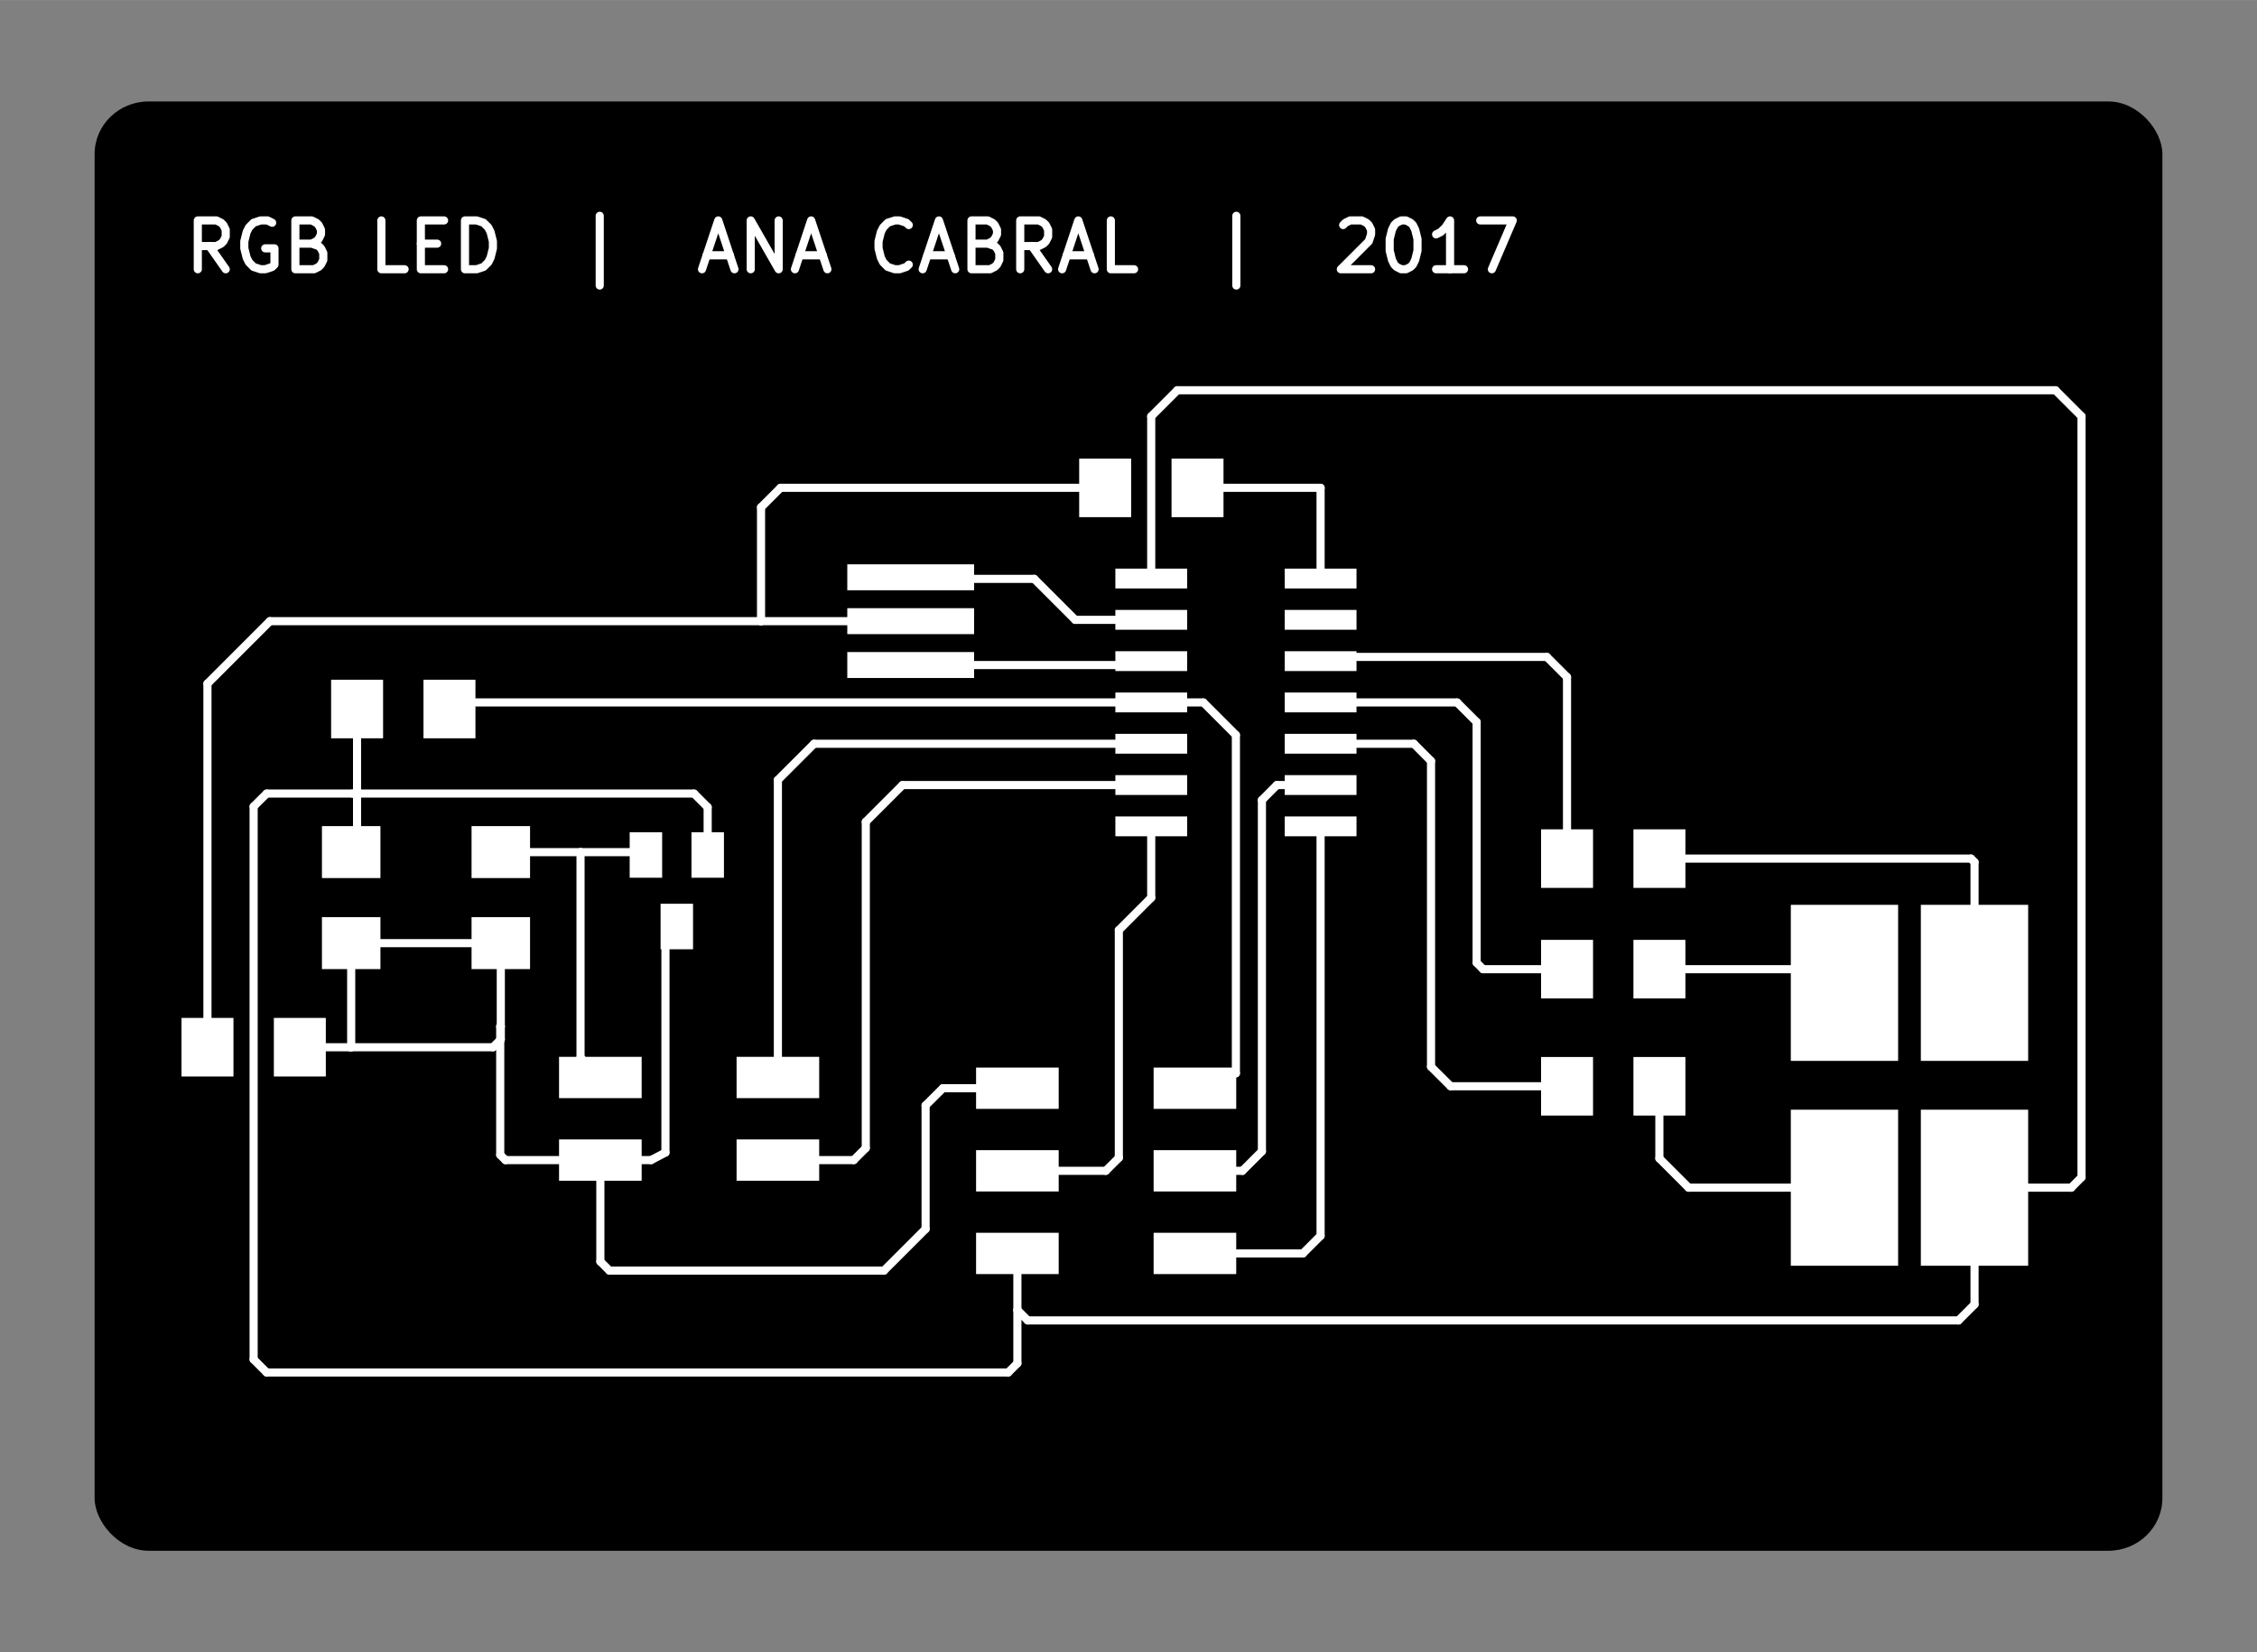 <?xml version="1.0" encoding="UTF-8" standalone="no"?>
<svg
   xmlns:dc="http://purl.org/dc/elements/1.1/"
   xmlns:cc="http://creativecommons.org/ns#"
   xmlns:rdf="http://www.w3.org/1999/02/22-rdf-syntax-ns#"
   xmlns:svg="http://www.w3.org/2000/svg"
   xmlns="http://www.w3.org/2000/svg"
   xmlns:sodipodi="http://sodipodi.sourceforge.net/DTD/sodipodi-0.dtd"
   xmlns:inkscape="http://www.inkscape.org/namespaces/inkscape"
   version="1.1"
   width="6.939cm"
   height="5.08cm"
   viewBox="0 0 27320 20000 "
   id="svg6007"
   inkscape:version="0.91 r13725"
   sodipodi:docname="2_RGB_led-brd.svg"
   inkscape:export-filename="/Users/storskrald/Desktop/STORAGE_FABACADEMY/week 10/20170603_2_RGB_led_outlines.png"
   inkscape:export-xdpi="1500"
   inkscape:export-ydpi="1500">
  <rect x="0" y="0" width="27320" height="20000" fill="#808080" stroke="none"/>
  <defs
     id="defs6481" />
  <sodipodi:namedview
     pagecolor="#ffffff"
     bordercolor="#666666"
     borderopacity="1"
     objecttolerance="10"
     gridtolerance="10"
     guidetolerance="10"
     inkscape:pageopacity="0"
     inkscape:pageshadow="2"
     inkscape:window-width="1280"
     inkscape:window-height="706"
     id="namedview6479"
     showgrid="false"
     inkscape:zoom="2.8055556"
     inkscape:cx="100.40049"
     inkscape:cy="89.999999"
     inkscape:window-x="0"
     inkscape:window-y="1"
     inkscape:window-maximized="1"
     inkscape:current-layer="layer7" />
  <title
     id="title6009">SVG Picture created as RGB_led-brd.svg date 2017/06/03 23:57:24 </title>
  <desc
     id="desc6011">Picture generated by PCBNEW </desc>
  <g
     inkscape:label="background"
     id="g7255"
     inkscape:groupmode="layer"
     style="display:inline">
    <rect
       style="display:inline;opacity:1;fill:#000000;fill-opacity:1;stroke:none;stroke-width:0.62;stroke-miterlimit:4;stroke-dasharray:none;stroke-opacity:1"
       id="rect7261"
       width="25029.701"
       height="17544.555"
       x="1145.149"
       y="1227.723"
       rx="653.831"
       ry="636.789" />
  </g>
  <g
     inkscape:groupmode="layer"
     id="layer8"
     inkscape:label="background_outline"
     style="display:none">
    <rect
       style="opacity:1;fill:#000000;fill-opacity:1;stroke:none;stroke-width:0.62;stroke-miterlimit:4;stroke-dasharray:none;stroke-opacity:1"
       id="rect7253"
       width="27128.711"
       height="19524.754"
       x="95.644"
       y="237.623"
       rx="708.661"
       ry="708.661" />
    <rect
       ry="636.789"
       rx="653.831"
       y="1227.723"
       x="1145.149"
       height="17544.555"
       width="25029.701"
       id="rect7259"
       style="opacity:1;fill:#ffffff;fill-opacity:1;stroke:none;stroke-width:0.62;stroke-miterlimit:4;stroke-dasharray:none;stroke-opacity:1" />
  </g>
  <g
     style="fill:#000000; fill-opacity:1;stroke:#000000; stroke-opacity:1; stroke-linecap:round; stroke-linejoin:round; "
     transform="translate(0 0) scale(1 1)"
     id="g6013" />
  <g
     style="fill:#000000; fill-opacity:0.0;  stroke:#000000; stroke-width:-0; stroke-opacity:1;  stroke-linecap:round; stroke-linejoin:round;"
     id="g6015" />
  <g
     style="fill:#000000; fill-opacity:0.0;  stroke:#000000; stroke-width:0; stroke-opacity:1;  stroke-linecap:round; stroke-linejoin:round;"
     id="g6077" />
  <g
     style="fill:#000000; fill-opacity:1.0;  stroke:#000000; stroke-width:98.425; stroke-opacity:1;  stroke-linecap:round; stroke-linejoin:round;"
     id="g6181" />
  <g
     style="fill:#FFFFFF; fill-opacity:1.0;  stroke:#FFFFFF; stroke-width:100; stroke-opacity:1;  stroke-linecap:round; stroke-linejoin:round;"
     id="g6475" />
  <g
     style="fill:#000000; fill-opacity:1.0;  stroke:#000000; stroke-width:100; stroke-opacity:1;  stroke-linecap:round; stroke-linejoin:round;"
     id="g6477" />
  <g
     inkscape:groupmode="layer"
     id="layer5"
     inkscape:label="pads"
     style="display:inline">
    <g
       style="fill:#ffffff;fill-opacity:1;stroke:none;stroke-width:0;stroke-linecap:round;stroke-linejoin:round;stroke-opacity:1"
       id="g6079">
      <polyline
         style="fill:#ffffff;fill-opacity:1;fill-rule:evenodd;stroke:none;stroke-opacity:1"
         points="4605,11731 3897,11731 3897,11102 4605,11102 4605,11731 "
         id="polyline6081" />
      <polyline
         style="fill:#ffffff;fill-opacity:1;fill-rule:evenodd;stroke:none;stroke-opacity:1"
         points="4605,10629 3897,10629 3897,10000 4605,10000 4605,10629 "
         id="polyline6083" />
      <polyline
         style="fill:#ffffff;fill-opacity:1;fill-rule:evenodd;stroke:none;stroke-opacity:1"
         points="5708,10000 6416,10000 6416,10629 5708,10629 5708,10000 "
         id="polyline6085" />
      <polyline
         style="fill:#ffffff;fill-opacity:1;fill-rule:evenodd;stroke:none;stroke-opacity:1"
         points="5708,11102 6416,11102 6416,11731 5708,11731 5708,11102 "
         id="polyline6087" />
      <polyline
         style="fill:#ffffff;fill-opacity:1;fill-rule:evenodd;stroke:none;stroke-opacity:1"
         points="13501,6883 14370,6883 14370,7123 13501,7123 13501,6883 "
         id="polyline6089" />
      <polyline
         style="fill:#ffffff;fill-opacity:1;fill-rule:evenodd;stroke:none;stroke-opacity:1"
         points="13501,7383 14370,7383 14370,7623 13501,7623 13501,7383 "
         id="polyline6091" />
      <polyline
         style="fill:#ffffff;fill-opacity:1;fill-rule:evenodd;stroke:none;stroke-opacity:1"
         points="13501,7883 14370,7883 14370,8123 13501,8123 13501,7883 "
         id="polyline6093" />
      <polyline
         style="fill:#ffffff;fill-opacity:1;fill-rule:evenodd;stroke:none;stroke-opacity:1"
         points="13501,8383 14370,8383 14370,8623 13501,8623 13501,8383 "
         id="polyline6095" />
      <polyline
         style="fill:#ffffff;fill-opacity:1;fill-rule:evenodd;stroke:none;stroke-opacity:1"
         points="13501,8883 14370,8883 14370,9123 13501,9123 13501,8883 "
         id="polyline6097" />
      <polyline
         style="fill:#ffffff;fill-opacity:1;fill-rule:evenodd;stroke:none;stroke-opacity:1"
         points="13501,9383 14370,9383 14370,9623 13501,9623 13501,9383 "
         id="polyline6099" />
      <polyline
         style="fill:#ffffff;fill-opacity:1;fill-rule:evenodd;stroke:none;stroke-opacity:1"
         points="13501,9883 14370,9883 14370,10123 13501,10123 13501,9883 "
         id="polyline6101" />
      <polyline
         style="fill:#ffffff;fill-opacity:1;fill-rule:evenodd;stroke:none;stroke-opacity:1"
         points="15551,9883 16420,9883 16420,10123 15551,10123 15551,9883 "
         id="polyline6103" />
      <polyline
         style="fill:#ffffff;fill-opacity:1;fill-rule:evenodd;stroke:none;stroke-opacity:1"
         points="15551,9383 16420,9383 16420,9623 15551,9623 15551,9383 "
         id="polyline6105" />
      <polyline
         style="fill:#ffffff;fill-opacity:1;fill-rule:evenodd;stroke:none;stroke-opacity:1"
         points="15551,8883 16420,8883 16420,9123 15551,9123 15551,8883 "
         id="polyline6107" />
      <polyline
         style="fill:#ffffff;fill-opacity:1;fill-rule:evenodd;stroke:none;stroke-opacity:1"
         points="15551,8383 16420,8383 16420,8623 15551,8623 15551,8383 "
         id="polyline6109" />
      <polyline
         style="fill:#ffffff;fill-opacity:1;fill-rule:evenodd;stroke:none;stroke-opacity:1"
         points="15551,7883 16420,7883 16420,8123 15551,8123 15551,7883 "
         id="polyline6111" />
      <polyline
         style="fill:#ffffff;fill-opacity:1;fill-rule:evenodd;stroke:none;stroke-opacity:1"
         points="15551,7383 16420,7383 16420,7623 15551,7623 15551,7383 "
         id="polyline6113" />
      <polyline
         style="fill:#ffffff;fill-opacity:1;fill-rule:evenodd;stroke:none;stroke-opacity:1"
         points="15551,6883 16420,6883 16420,7123 15551,7123 15551,6883 "
         id="polyline6115" />
      <polyline
         style="fill:#ffffff;fill-opacity:1;fill-rule:evenodd;stroke:none;stroke-opacity:1"
         points="8763,10074 8763,10625 8370,10625 8370,10074 8763,10074 "
         id="polyline6117" />
      <polyline
         style="fill:#ffffff;fill-opacity:1;fill-rule:evenodd;stroke:none;stroke-opacity:1"
         points="8015,10074 8015,10625 7622,10625 7622,10074 8015,10074 "
         id="polyline6119" />
      <polyline
         style="fill:#ffffff;fill-opacity:1;fill-rule:evenodd;stroke:none;stroke-opacity:1"
         points="8389,10940 8389,11491 7996,11491 7996,10940 8389,10940 "
         id="polyline6121" />
      <polyline
         style="fill:#ffffff;fill-opacity:1;fill-rule:evenodd;stroke:none;stroke-opacity:1"
         points="23251,15322 23251,13433 24550,13433 24550,15322 23251,15322 "
         id="polyline6123" />
      <polyline
         style="fill:#ffffff;fill-opacity:1;fill-rule:evenodd;stroke:none;stroke-opacity:1"
         points="23251,12842 23251,10953 24550,10953 24550,12842 23251,12842 "
         id="polyline6125" />
      <polyline
         style="fill:#ffffff;fill-opacity:1;fill-rule:evenodd;stroke:none;stroke-opacity:1"
         points="21677,12842 21677,10953 22976,10953 22976,12842 21677,12842 "
         id="polyline6127" />
      <polyline
         style="fill:#ffffff;fill-opacity:1;fill-rule:evenodd;stroke:none;stroke-opacity:1"
         points="21677,15322 21677,13433 22976,13433 22976,15322 21677,15322 "
         id="polyline6129" />
      <polyline
         style="fill:#ffffff;fill-opacity:1;fill-rule:evenodd;stroke:none;stroke-opacity:1"
         points="10256,7145 10256,6831 11791,6831 11791,7145 10256,7145 "
         id="polyline6131" />
      <polyline
         style="fill:#ffffff;fill-opacity:1;fill-rule:evenodd;stroke:none;stroke-opacity:1"
         points="11791,7362 11791,7676 10256,7676 10256,7362 11791,7362 "
         id="polyline6133" />
      <polyline
         style="fill:#ffffff;fill-opacity:1;fill-rule:evenodd;stroke:none;stroke-opacity:1"
         points="11791,7893 11791,8207 10256,8207 10256,7893 11791,7893 "
         id="polyline6135" />
      <polyline
         style="fill:#ffffff;fill-opacity:1;fill-rule:evenodd;stroke:none;stroke-opacity:1"
         points="5755,8228 5755,8937 5126,8937 5126,8228 5755,8228 "
         id="polyline6137" />
      <polyline
         style="fill:#ffffff;fill-opacity:1;fill-rule:evenodd;stroke:none;stroke-opacity:1"
         points="4637,8228 4637,8937 4008,8937 4008,8228 4637,8228 "
         id="polyline6139" />
      <polyline
         style="fill:#ffffff;fill-opacity:1;fill-rule:evenodd;stroke:none;stroke-opacity:1"
         points="20401,10039 20401,10748 19772,10748 19772,10039 20401,10039 "
         id="polyline6141" />
      <polyline
         style="fill:#ffffff;fill-opacity:1;fill-rule:evenodd;stroke:none;stroke-opacity:1"
         points="19283,10039 19283,10748 18654,10748 18654,10039 19283,10039 "
         id="polyline6143" />
      <polyline
         style="fill:#ffffff;fill-opacity:1;fill-rule:evenodd;stroke:none;stroke-opacity:1"
         points="20401,12795 20401,13504 19772,13504 19772,12795 20401,12795 "
         id="polyline6145" />
      <polyline
         style="fill:#ffffff;fill-opacity:1;fill-rule:evenodd;stroke:none;stroke-opacity:1"
         points="19283,12795 19283,13504 18654,13504 18654,12795 19283,12795 "
         id="polyline6147" />
      <polyline
         style="fill:#ffffff;fill-opacity:1;fill-rule:evenodd;stroke:none;stroke-opacity:1"
         points="20401,11377 20401,12086 19772,12086 19772,11377 20401,11377 "
         id="polyline6149" />
      <polyline
         style="fill:#ffffff;fill-opacity:1;fill-rule:evenodd;stroke:none;stroke-opacity:1"
         points="19283,11377 19283,12086 18654,12086 18654,11377 19283,11377 "
         id="polyline6151" />
      <polyline
         style="fill:#ffffff;fill-opacity:1;fill-rule:evenodd;stroke:none;stroke-opacity:1"
         points="3944,12322 3944,13031 3315,13031 3315,12322 3944,12322 "
         id="polyline6153" />
      <polyline
         style="fill:#ffffff;fill-opacity:1;fill-rule:evenodd;stroke:none;stroke-opacity:1"
         points="2826,12322 2826,13031 2197,13031 2197,12322 2826,12322 "
         id="polyline6155" />
      <polyline
         style="fill:#ffffff;fill-opacity:1;fill-rule:evenodd;stroke:none;stroke-opacity:1"
         points="14964,14923 14964,15423 13964,15423 13964,14923 14964,14923 "
         id="polyline6157" />
      <polyline
         style="fill:#ffffff;fill-opacity:1;fill-rule:evenodd;stroke:none;stroke-opacity:1"
         points="12815,14923 12815,15423 11815,15423 11815,14923 12815,14923 "
         id="polyline6159" />
      <polyline
         style="fill:#ffffff;fill-opacity:1;fill-rule:evenodd;stroke:none;stroke-opacity:1"
         points="14964,13923 14964,14423 13964,14423 13964,13923 14964,13923 "
         id="polyline6161" />
      <polyline
         style="fill:#ffffff;fill-opacity:1;fill-rule:evenodd;stroke:none;stroke-opacity:1"
         points="12815,13923 12815,14423 11815,14423 11815,13923 12815,13923 "
         id="polyline6163" />
      <polyline
         style="fill:#ffffff;fill-opacity:1;fill-rule:evenodd;stroke:none;stroke-opacity:1"
         points="14964,12923 14964,13423 13964,13423 13964,12923 14964,12923 "
         id="polyline6165" />
      <polyline
         style="fill:#ffffff;fill-opacity:1;fill-rule:evenodd;stroke:none;stroke-opacity:1"
         points="12815,12923 12815,13423 11815,13423 11815,12923 12815,12923 "
         id="polyline6167" />
      <polyline
         style="fill:#ffffff;fill-opacity:1;fill-rule:evenodd;stroke:none;stroke-opacity:1"
         points="6767,13293 6767,12793 7767,12793 7767,13293 6767,13293 "
         id="polyline6169" />
      <polyline
         style="fill:#ffffff;fill-opacity:1;fill-rule:evenodd;stroke:none;stroke-opacity:1"
         points="8916,13293 8916,12793 9916,12793 9916,13293 8916,13293 "
         id="polyline6171" />
      <polyline
         style="fill:#ffffff;fill-opacity:1;fill-rule:evenodd;stroke:none;stroke-opacity:1"
         points="6767,14293 6767,13793 7767,13793 7767,14293 6767,14293 "
         id="polyline6173" />
      <polyline
         style="fill:#ffffff;fill-opacity:1;fill-rule:evenodd;stroke:none;stroke-opacity:1"
         points="8916,14293 8916,13793 9916,13793 9916,14293 8916,14293 "
         id="polyline6175" />
      <polyline
         style="fill:#ffffff;fill-opacity:1;fill-rule:evenodd;stroke:none;stroke-opacity:1"
         points="13063,6260 13063,5551 13692,5551 13692,6260 13063,6260 "
         id="polyline6177" />
      <polyline
         style="fill:#ffffff;fill-opacity:1;fill-rule:evenodd;stroke:none;stroke-opacity:1"
         points="14181,6260 14181,5551 14810,5551 14810,6260 14181,6260 "
         id="polyline6179" />
    </g>
  </g>
  <g
     inkscape:groupmode="layer"
     id="layer6"
     inkscape:label="traces"
     style="display:inline">
    <g
       style="fill:none;fill-opacity:0;stroke:#ffffff;stroke-width:98.444;stroke-linecap:round;stroke-linejoin:round;stroke-miterlimit:4;stroke-dasharray:none;stroke-opacity:1"
       id="g6183">
      <path
         d="m 7267,14043 0,1228"
         id="path6185"
         inkscape:connector-curvature="0"
         style="fill:none;stroke:#ffffff;stroke-width:98.444;stroke-miterlimit:4;stroke-dasharray:none;stroke-opacity:1" />
      <path
         d="m 11413,13173 902,0"
         id="path6187"
         inkscape:connector-curvature="0"
         style="fill:none;stroke:#ffffff;stroke-width:98.444;stroke-miterlimit:4;stroke-dasharray:none;stroke-opacity:1" />
      <path
         d="m 11204,13381 209,-208"
         id="path6189"
         inkscape:connector-curvature="0"
         style="fill:none;stroke:#ffffff;stroke-width:98.444;stroke-miterlimit:4;stroke-dasharray:none;stroke-opacity:1" />
      <path
         d="m 11204,14877 0,-1496"
         id="path6191"
         inkscape:connector-curvature="0"
         style="fill:none;stroke:#ffffff;stroke-width:98.444;stroke-miterlimit:4;stroke-dasharray:none;stroke-opacity:1" />
      <path
         d="m 10700,15381 504,-504"
         id="path6193"
         inkscape:connector-curvature="0"
         style="fill:none;stroke:#ffffff;stroke-width:98.444;stroke-miterlimit:4;stroke-dasharray:none;stroke-opacity:1" />
      <path
         d="m 7377,15381 3323,0"
         id="path6195"
         inkscape:connector-curvature="0"
         style="fill:none;stroke:#ffffff;stroke-width:98.444;stroke-miterlimit:4;stroke-dasharray:none;stroke-opacity:1" />
      <path
         d="m 7267,15271 110,110"
         id="path6197"
         inkscape:connector-curvature="0"
         style="fill:none;stroke:#ffffff;stroke-width:98.444;stroke-miterlimit:4;stroke-dasharray:none;stroke-opacity:1" />
      <path
         d="m 7267,14043 -1149,0"
         id="path6199"
         inkscape:connector-curvature="0"
         style="fill:none;stroke:#ffffff;stroke-width:98.444;stroke-miterlimit:4;stroke-dasharray:none;stroke-opacity:1" />
      <path
         d="m 6055,12425 7,0"
         id="path6201"
         inkscape:connector-curvature="0"
         style="fill:none;stroke:#ffffff;stroke-width:98.444;stroke-miterlimit:4;stroke-dasharray:none;stroke-opacity:1" />
      <path
         d="m 6055,13980 0,-1555"
         id="path6203"
         inkscape:connector-curvature="0"
         style="fill:none;stroke:#ffffff;stroke-width:98.444;stroke-miterlimit:4;stroke-dasharray:none;stroke-opacity:1" />
      <path
         d="m 6118,14043 -63,-63"
         id="path6205"
         inkscape:connector-curvature="0"
         style="fill:none;stroke:#ffffff;stroke-width:98.444;stroke-miterlimit:4;stroke-dasharray:none;stroke-opacity:1" />
      <path
         d="m 4240,12677 1728,0"
         id="path6207"
         inkscape:connector-curvature="0"
         style="fill:none;stroke:#ffffff;stroke-width:98.444;stroke-miterlimit:4;stroke-dasharray:none;stroke-opacity:1" />
      <path
         d="m 5968,12677 94,-95"
         id="path6209"
         inkscape:connector-curvature="0"
         style="fill:none;stroke:#ffffff;stroke-width:98.444;stroke-miterlimit:4;stroke-dasharray:none;stroke-opacity:1" />
      <path
         d="m 6062,12582 0,-157"
         id="path6211"
         inkscape:connector-curvature="0"
         style="fill:none;stroke:#ffffff;stroke-width:98.444;stroke-miterlimit:4;stroke-dasharray:none;stroke-opacity:1" />
      <path
         d="m 6062,12425 0,-1008"
         id="path6213"
         inkscape:connector-curvature="0"
         style="fill:none;stroke:#ffffff;stroke-width:98.444;stroke-miterlimit:4;stroke-dasharray:none;stroke-opacity:1" />
      <path
         d="m 8055,11200 0,2752"
         id="path6215"
         inkscape:connector-curvature="0"
         style="fill:none;stroke:#ffffff;stroke-width:98.444;stroke-miterlimit:4;stroke-dasharray:none;stroke-opacity:1" />
      <path
         d="m 7881,14043 -614,0"
         id="path6217"
         inkscape:connector-curvature="0"
         style="fill:none;stroke:#ffffff;stroke-width:98.444;stroke-miterlimit:4;stroke-dasharray:none;stroke-opacity:1" />
      <path
         d="m 8055,13952 -174,91"
         id="path6219"
         inkscape:connector-curvature="0"
         style="fill:none;stroke:#ffffff;stroke-width:98.444;stroke-miterlimit:4;stroke-dasharray:none;stroke-opacity:1" />
      <path
         d="m 6259,11220 -197,197"
         id="path6221"
         inkscape:connector-curvature="0"
         style="fill:none;stroke:#ffffff;stroke-width:98.444;stroke-miterlimit:4;stroke-dasharray:none;stroke-opacity:1" />
      <path
         d="m 9212,7519 0,-1378"
         id="path6223"
         inkscape:connector-curvature="0"
         style="fill:none;stroke:#ffffff;stroke-width:98.444;stroke-miterlimit:4;stroke-dasharray:none;stroke-opacity:1" />
      <path
         d="m 9448,5905 3930,0"
         id="path6225"
         inkscape:connector-curvature="0"
         style="fill:none;stroke:#ffffff;stroke-width:98.444;stroke-miterlimit:4;stroke-dasharray:none;stroke-opacity:1" />
      <path
         d="m 9212,6141 236,-236"
         id="path6227"
         inkscape:connector-curvature="0"
         style="fill:none;stroke:#ffffff;stroke-width:98.444;stroke-miterlimit:4;stroke-dasharray:none;stroke-opacity:1" />
      <path
         d="m 14496,5905 1488,0"
         id="path6229"
         inkscape:connector-curvature="0"
         style="fill:none;stroke:#ffffff;stroke-width:98.444;stroke-miterlimit:4;stroke-dasharray:none;stroke-opacity:1" />
      <path
         d="m 15985,5906 0,1097"
         id="path6231"
         inkscape:connector-curvature="0"
         style="fill:none;stroke:#ffffff;stroke-width:98.444;stroke-miterlimit:4;stroke-dasharray:none;stroke-opacity:1" />
      <path
         d="m 15984,5905 1,1"
         id="path6233"
         inkscape:connector-curvature="0"
         style="fill:none;stroke:#ffffff;stroke-width:98.444;stroke-miterlimit:4;stroke-dasharray:none;stroke-opacity:1" />
      <path
         d="m 2511,12677 0,-4402"
         id="path6235"
         inkscape:connector-curvature="0"
         style="fill:none;stroke:#ffffff;stroke-width:98.444;stroke-miterlimit:4;stroke-dasharray:none;stroke-opacity:1" />
      <path
         d="m 3267,7519 5945,0"
         id="path6237"
         inkscape:connector-curvature="0"
         style="fill:none;stroke:#ffffff;stroke-width:98.444;stroke-miterlimit:4;stroke-dasharray:none;stroke-opacity:1" />
      <path
         d="m 9212,7519 0,0"
         id="path6239"
         inkscape:connector-curvature="0"
         style="fill:none;stroke:#ffffff;stroke-width:98.444;stroke-miterlimit:4;stroke-dasharray:none;stroke-opacity:1" />
      <path
         d="m 9212,7519 1811,0"
         id="path6241"
         inkscape:connector-curvature="0"
         style="fill:none;stroke:#ffffff;stroke-width:98.444;stroke-miterlimit:4;stroke-dasharray:none;stroke-opacity:1" />
      <path
         d="m 2511,8275 756,-756"
         id="path6243"
         inkscape:connector-curvature="0"
         style="fill:none;stroke:#ffffff;stroke-width:98.444;stroke-miterlimit:4;stroke-dasharray:none;stroke-opacity:1" />
      <path
         d="m 3629,12677 611,0"
         id="path6245"
         inkscape:connector-curvature="0"
         style="fill:none;stroke:#ffffff;stroke-width:98.444;stroke-miterlimit:4;stroke-dasharray:none;stroke-opacity:1" />
      <path
         d="m 4240,12677 11,0"
         id="path6247"
         inkscape:connector-curvature="0"
         style="fill:none;stroke:#ffffff;stroke-width:98.444;stroke-miterlimit:4;stroke-dasharray:none;stroke-opacity:1" />
      <path
         d="m 4251,12677 0,-1260"
         id="path6249"
         inkscape:connector-curvature="0"
         style="fill:none;stroke:#ffffff;stroke-width:98.444;stroke-miterlimit:4;stroke-dasharray:none;stroke-opacity:1" />
      <path
         d="m 6259,11220 -197,197"
         id="path6251"
         inkscape:connector-curvature="0"
         style="fill:none;stroke:#ffffff;stroke-width:98.444;stroke-miterlimit:4;stroke-dasharray:none;stroke-opacity:1" />
      <path
         d="m 4251,11417 1811,0"
         id="path6253"
         inkscape:connector-curvature="0"
         style="fill:none;stroke:#ffffff;stroke-width:98.444;stroke-miterlimit:4;stroke-dasharray:none;stroke-opacity:1" />
      <path
         d="m 4322,9606 4079,0"
         id="path6255"
         inkscape:connector-curvature="0"
         style="fill:none;stroke:#ffffff;stroke-width:98.444;stroke-miterlimit:4;stroke-dasharray:none;stroke-opacity:1" />
      <path
         d="m 8566,9771 0,579"
         id="path6257"
         inkscape:connector-curvature="0"
         style="fill:none;stroke:#ffffff;stroke-width:98.444;stroke-miterlimit:4;stroke-dasharray:none;stroke-opacity:1" />
      <path
         d="m 8401,9606 165,165"
         id="path6259"
         inkscape:connector-curvature="0"
         style="fill:none;stroke:#ffffff;stroke-width:98.444;stroke-miterlimit:4;stroke-dasharray:none;stroke-opacity:1" />
      <path
         d="m 13935,7003 0,-1963"
         id="path6261"
         inkscape:connector-curvature="0"
         style="fill:none;stroke:#ffffff;stroke-width:98.444;stroke-miterlimit:4;stroke-dasharray:none;stroke-opacity:1" />
      <path
         d="m 25071,14377 -1170,0"
         id="path6263"
         inkscape:connector-curvature="0"
         style="fill:none;stroke:#ffffff;stroke-width:98.444;stroke-miterlimit:4;stroke-dasharray:none;stroke-opacity:1" />
      <path
         d="m 25196,14251 -125,126"
         id="path6265"
         inkscape:connector-curvature="0"
         style="fill:none;stroke:#ffffff;stroke-width:98.444;stroke-miterlimit:4;stroke-dasharray:none;stroke-opacity:1" />
      <path
         d="m 25196,5039 0,9212"
         id="path6267"
         inkscape:connector-curvature="0"
         style="fill:none;stroke:#ffffff;stroke-width:98.444;stroke-miterlimit:4;stroke-dasharray:none;stroke-opacity:1" />
      <path
         d="m 24881,4724 315,315"
         id="path6269"
         inkscape:connector-curvature="0"
         style="fill:none;stroke:#ffffff;stroke-width:98.444;stroke-miterlimit:4;stroke-dasharray:none;stroke-opacity:1" />
      <path
         d="m 14251,4724 10630,0"
         id="path6271"
         inkscape:connector-curvature="0"
         style="fill:none;stroke:#ffffff;stroke-width:98.444;stroke-miterlimit:4;stroke-dasharray:none;stroke-opacity:1" />
      <path
         d="m 13935,5040 316,-316"
         id="path6273"
         inkscape:connector-curvature="0"
         style="fill:none;stroke:#ffffff;stroke-width:98.444;stroke-miterlimit:4;stroke-dasharray:none;stroke-opacity:1" />
      <path
         d="m 4322,9606 -55,0"
         id="path6275"
         inkscape:connector-curvature="0"
         style="fill:none;stroke:#ffffff;stroke-width:98.444;stroke-miterlimit:4;stroke-dasharray:none;stroke-opacity:1" />
      <path
         d="m 4267,9606 -1039,0"
         id="path6277"
         inkscape:connector-curvature="0"
         style="fill:none;stroke:#ffffff;stroke-width:98.444;stroke-miterlimit:4;stroke-dasharray:none;stroke-opacity:1" />
      <path
         d="m 3228,9606 -158,157"
         id="path6279"
         inkscape:connector-curvature="0"
         style="fill:none;stroke:#ffffff;stroke-width:98.444;stroke-miterlimit:4;stroke-dasharray:none;stroke-opacity:1" />
      <path
         d="m 3070,9763 0,6693"
         id="path6281"
         inkscape:connector-curvature="0"
         style="fill:none;stroke:#ffffff;stroke-width:98.444;stroke-miterlimit:4;stroke-dasharray:none;stroke-opacity:1" />
      <path
         d="m 3070,16456 158,158"
         id="path6283"
         inkscape:connector-curvature="0"
         style="fill:none;stroke:#ffffff;stroke-width:98.444;stroke-miterlimit:4;stroke-dasharray:none;stroke-opacity:1" />
      <path
         d="m 3228,16614 8976,0"
         id="path6285"
         inkscape:connector-curvature="0"
         style="fill:none;stroke:#ffffff;stroke-width:98.444;stroke-miterlimit:4;stroke-dasharray:none;stroke-opacity:1" />
      <path
         d="m 12204,16614 111,-111"
         id="path6287"
         inkscape:connector-curvature="0"
         style="fill:none;stroke:#ffffff;stroke-width:98.444;stroke-miterlimit:4;stroke-dasharray:none;stroke-opacity:1" />
      <path
         d="m 12315,16503 0,-645"
         id="path6289"
         inkscape:connector-curvature="0"
         style="fill:none;stroke:#ffffff;stroke-width:98.444;stroke-miterlimit:4;stroke-dasharray:none;stroke-opacity:1" />
      <path
         d="m 4322,8582 0,945"
         id="path6291"
         inkscape:connector-curvature="0"
         style="fill:none;stroke:#ffffff;stroke-width:98.444;stroke-miterlimit:4;stroke-dasharray:none;stroke-opacity:1" />
      <path
         d="m 4322,9527 0,79"
         id="path6293"
         inkscape:connector-curvature="0"
         style="fill:none;stroke:#ffffff;stroke-width:98.444;stroke-miterlimit:4;stroke-dasharray:none;stroke-opacity:1" />
      <path
         d="m 4322,9606 0,638"
         id="path6295"
         inkscape:connector-curvature="0"
         style="fill:none;stroke:#ffffff;stroke-width:98.444;stroke-miterlimit:4;stroke-dasharray:none;stroke-opacity:1" />
      <path
         d="m 4322,10244 -71,71"
         id="path6297"
         inkscape:connector-curvature="0"
         style="fill:none;stroke:#ffffff;stroke-width:98.444;stroke-miterlimit:4;stroke-dasharray:none;stroke-opacity:1" />
      <path
         d="m 23901,14377 0,1413"
         id="path6299"
         inkscape:connector-curvature="0"
         style="fill:none;stroke:#ffffff;stroke-width:98.444;stroke-miterlimit:4;stroke-dasharray:none;stroke-opacity:1" />
      <path
         d="m 23901,15790 -194,194"
         id="path6301"
         inkscape:connector-curvature="0"
         style="fill:none;stroke:#ffffff;stroke-width:98.444;stroke-miterlimit:4;stroke-dasharray:none;stroke-opacity:1" />
      <path
         d="m 23707,15984 -11267,0"
         id="path6303"
         inkscape:connector-curvature="0"
         style="fill:none;stroke:#ffffff;stroke-width:98.444;stroke-miterlimit:4;stroke-dasharray:none;stroke-opacity:1" />
      <path
         d="m 12440,15984 -125,-126"
         id="path6305"
         inkscape:connector-curvature="0"
         style="fill:none;stroke:#ffffff;stroke-width:98.444;stroke-miterlimit:4;stroke-dasharray:none;stroke-opacity:1" />
      <path
         d="m 12315,15858 0,-685"
         id="path6307"
         inkscape:connector-curvature="0"
         style="fill:none;stroke:#ffffff;stroke-width:98.444;stroke-miterlimit:4;stroke-dasharray:none;stroke-opacity:1" />
      <path
         d="m 12291,15196 24,-23"
         id="path6309"
         inkscape:connector-curvature="0"
         style="fill:none;stroke:#ffffff;stroke-width:98.444;stroke-miterlimit:4;stroke-dasharray:none;stroke-opacity:1" />
      <path
         d="m 7027,10315 0,2488"
         id="path6311"
         inkscape:connector-curvature="0"
         style="fill:none;stroke:#ffffff;stroke-width:98.444;stroke-miterlimit:4;stroke-dasharray:none;stroke-opacity:1" />
      <path
         d="m 7027,12803 240,240"
         id="path6313"
         inkscape:connector-curvature="0"
         style="fill:none;stroke:#ffffff;stroke-width:98.444;stroke-miterlimit:4;stroke-dasharray:none;stroke-opacity:1" />
      <path
         d="m 6062,10315 965,0"
         id="path6315"
         inkscape:connector-curvature="0"
         style="fill:none;stroke:#ffffff;stroke-width:98.444;stroke-miterlimit:4;stroke-dasharray:none;stroke-opacity:1" />
      <path
         d="m 7027,10315 756,0"
         id="path6317"
         inkscape:connector-curvature="0"
         style="fill:none;stroke:#ffffff;stroke-width:98.444;stroke-miterlimit:4;stroke-dasharray:none;stroke-opacity:1" />
      <path
         d="m 7783,10315 35,35"
         id="path6319"
         inkscape:connector-curvature="0"
         style="fill:none;stroke:#ffffff;stroke-width:98.444;stroke-miterlimit:4;stroke-dasharray:none;stroke-opacity:1" />
      <path
         d="m 13935,7503 -920,0"
         id="path6321"
         inkscape:connector-curvature="0"
         style="fill:none;stroke:#ffffff;stroke-width:98.444;stroke-miterlimit:4;stroke-dasharray:none;stroke-opacity:1" />
      <path
         d="m 12519,7007 -1477,0"
         id="path6323"
         inkscape:connector-curvature="0"
         style="fill:none;stroke:#ffffff;stroke-width:98.444;stroke-miterlimit:4;stroke-dasharray:none;stroke-opacity:1" />
      <path
         d="m 13015,7503 -496,-496"
         id="path6325"
         inkscape:connector-curvature="0"
         style="fill:none;stroke:#ffffff;stroke-width:98.444;stroke-miterlimit:4;stroke-dasharray:none;stroke-opacity:1" />
      <path
         d="m 11042,7007 -19,-19"
         id="path6327"
         inkscape:connector-curvature="0"
         style="fill:none;stroke:#ffffff;stroke-width:98.444;stroke-miterlimit:4;stroke-dasharray:none;stroke-opacity:1" />
      <path
         d="m 11023,8050 2865,0"
         id="path6329"
         inkscape:connector-curvature="0"
         style="fill:none;stroke:#ffffff;stroke-width:98.444;stroke-miterlimit:4;stroke-dasharray:none;stroke-opacity:1" />
      <path
         d="m 13888,8050 47,-47"
         id="path6331"
         inkscape:connector-curvature="0"
         style="fill:none;stroke:#ffffff;stroke-width:98.444;stroke-miterlimit:4;stroke-dasharray:none;stroke-opacity:1" />
      <path
         d="m 13935,8503 -8416,0"
         id="path6333"
         inkscape:connector-curvature="0"
         style="fill:none;stroke:#ffffff;stroke-width:98.444;stroke-miterlimit:4;stroke-dasharray:none;stroke-opacity:1" />
      <path
         d="m 5519,8503 -79,79"
         id="path6335"
         inkscape:connector-curvature="0"
         style="fill:none;stroke:#ffffff;stroke-width:98.444;stroke-miterlimit:4;stroke-dasharray:none;stroke-opacity:1" />
      <path
         d="m 13935,8503 631,0"
         id="path6337"
         inkscape:connector-curvature="0"
         style="fill:none;stroke:#ffffff;stroke-width:98.444;stroke-miterlimit:4;stroke-dasharray:none;stroke-opacity:1" />
      <path
         d="m 14566,8503 394,394"
         id="path6339"
         inkscape:connector-curvature="0"
         style="fill:none;stroke:#ffffff;stroke-width:98.444;stroke-miterlimit:4;stroke-dasharray:none;stroke-opacity:1" />
      <path
         d="m 14960,8897 0,4095"
         id="path6341"
         inkscape:connector-curvature="0"
         style="fill:none;stroke:#ffffff;stroke-width:98.444;stroke-miterlimit:4;stroke-dasharray:none;stroke-opacity:1" />
      <path
         d="m 14960,12992 -496,181"
         id="path6343"
         inkscape:connector-curvature="0"
         style="fill:none;stroke:#ffffff;stroke-width:98.444;stroke-miterlimit:4;stroke-dasharray:none;stroke-opacity:1" />
      <path
         d="m 9416,13043 0,-3602"
         id="path6345"
         inkscape:connector-curvature="0"
         style="fill:none;stroke:#ffffff;stroke-width:98.444;stroke-miterlimit:4;stroke-dasharray:none;stroke-opacity:1" />
      <path
         d="m 9854,9003 4081,0"
         id="path6347"
         inkscape:connector-curvature="0"
         style="fill:none;stroke:#ffffff;stroke-width:98.444;stroke-miterlimit:4;stroke-dasharray:none;stroke-opacity:1" />
      <path
         d="m 9416,9441 438,-438"
         id="path6349"
         inkscape:connector-curvature="0"
         style="fill:none;stroke:#ffffff;stroke-width:98.444;stroke-miterlimit:4;stroke-dasharray:none;stroke-opacity:1" />
      <path
         d="m 9416,14043 918,0"
         id="path6351"
         inkscape:connector-curvature="0"
         style="fill:none;stroke:#ffffff;stroke-width:98.444;stroke-miterlimit:4;stroke-dasharray:none;stroke-opacity:1" />
      <path
         d="m 10925,9503 3010,0"
         id="path6353"
         inkscape:connector-curvature="0"
         style="fill:none;stroke:#ffffff;stroke-width:98.444;stroke-miterlimit:4;stroke-dasharray:none;stroke-opacity:1" />
      <path
         d="m 10480,9948 445,-445"
         id="path6355"
         inkscape:connector-curvature="0"
         style="fill:none;stroke:#ffffff;stroke-width:98.444;stroke-miterlimit:4;stroke-dasharray:none;stroke-opacity:1" />
      <path
         d="m 10480,13897 0,-3949"
         id="path6357"
         inkscape:connector-curvature="0"
         style="fill:none;stroke:#ffffff;stroke-width:98.444;stroke-miterlimit:4;stroke-dasharray:none;stroke-opacity:1" />
      <path
         d="m 10334,14043 146,-146"
         id="path6359"
         inkscape:connector-curvature="0"
         style="fill:none;stroke:#ffffff;stroke-width:98.444;stroke-miterlimit:4;stroke-dasharray:none;stroke-opacity:1" />
      <path
         d="m 12315,14173 1070,0"
         id="path6361"
         inkscape:connector-curvature="0"
         style="fill:none;stroke:#ffffff;stroke-width:98.444;stroke-miterlimit:4;stroke-dasharray:none;stroke-opacity:1" />
      <path
         d="m 13935,10867 0,-864"
         id="path6363"
         inkscape:connector-curvature="0"
         style="fill:none;stroke:#ffffff;stroke-width:98.444;stroke-miterlimit:4;stroke-dasharray:none;stroke-opacity:1" />
      <path
         d="m 13543,11259 392,-392"
         id="path6365"
         inkscape:connector-curvature="0"
         style="fill:none;stroke:#ffffff;stroke-width:98.444;stroke-miterlimit:4;stroke-dasharray:none;stroke-opacity:1" />
      <path
         d="m 13543,14015 0,-2756"
         id="path6367"
         inkscape:connector-curvature="0"
         style="fill:none;stroke:#ffffff;stroke-width:98.444;stroke-miterlimit:4;stroke-dasharray:none;stroke-opacity:1" />
      <path
         d="m 13385,14173 158,-158"
         id="path6369"
         inkscape:connector-curvature="0"
         style="fill:none;stroke:#ffffff;stroke-width:98.444;stroke-miterlimit:4;stroke-dasharray:none;stroke-opacity:1" />
      <path
         d="m 14464,15173 1307,0"
         id="path6371"
         inkscape:connector-curvature="0"
         style="fill:none;stroke:#ffffff;stroke-width:98.444;stroke-miterlimit:4;stroke-dasharray:none;stroke-opacity:1" />
      <path
         d="m 15985,14959 0,-4956"
         id="path6373"
         inkscape:connector-curvature="0"
         style="fill:none;stroke:#ffffff;stroke-width:98.444;stroke-miterlimit:4;stroke-dasharray:none;stroke-opacity:1" />
      <path
         d="m 15771,15173 214,-214"
         id="path6375"
         inkscape:connector-curvature="0"
         style="fill:none;stroke:#ffffff;stroke-width:98.444;stroke-miterlimit:4;stroke-dasharray:none;stroke-opacity:1" />
      <path
         d="m 14464,14173 575,0"
         id="path6377"
         inkscape:connector-curvature="0"
         style="fill:none;stroke:#ffffff;stroke-width:98.444;stroke-miterlimit:4;stroke-dasharray:none;stroke-opacity:1" />
      <path
         d="m 15456,9503 529,0"
         id="path6379"
         inkscape:connector-curvature="0"
         style="fill:none;stroke:#ffffff;stroke-width:98.444;stroke-miterlimit:4;stroke-dasharray:none;stroke-opacity:1" />
      <path
         d="m 15275,9685 181,-182"
         id="path6381"
         inkscape:connector-curvature="0"
         style="fill:none;stroke:#ffffff;stroke-width:98.444;stroke-miterlimit:4;stroke-dasharray:none;stroke-opacity:1" />
      <path
         d="m 15275,13937 0,-4252"
         id="path6383"
         inkscape:connector-curvature="0"
         style="fill:none;stroke:#ffffff;stroke-width:98.444;stroke-miterlimit:4;stroke-dasharray:none;stroke-opacity:1" />
      <path
         d="m 15039,14173 236,-236"
         id="path6385"
         inkscape:connector-curvature="0"
         style="fill:none;stroke:#ffffff;stroke-width:98.444;stroke-miterlimit:4;stroke-dasharray:none;stroke-opacity:1" />
      <path
         d="m 15985,9003 1129,0"
         id="path6387"
         inkscape:connector-curvature="0"
         style="fill:none;stroke:#ffffff;stroke-width:98.444;stroke-miterlimit:4;stroke-dasharray:none;stroke-opacity:1" />
      <path
         d="m 17559,13149 1409,0"
         id="path6389"
         inkscape:connector-curvature="0"
         style="fill:none;stroke:#ffffff;stroke-width:98.444;stroke-miterlimit:4;stroke-dasharray:none;stroke-opacity:1" />
      <path
         d="m 17322,12913 237,236"
         id="path6391"
         inkscape:connector-curvature="0"
         style="fill:none;stroke:#ffffff;stroke-width:98.444;stroke-miterlimit:4;stroke-dasharray:none;stroke-opacity:1" />
      <path
         d="m 17322,9212 0,3701"
         id="path6393"
         inkscape:connector-curvature="0"
         style="fill:none;stroke:#ffffff;stroke-width:98.444;stroke-miterlimit:4;stroke-dasharray:none;stroke-opacity:1" />
      <path
         d="m 17114,9003 208,209"
         id="path6395"
         inkscape:connector-curvature="0"
         style="fill:none;stroke:#ffffff;stroke-width:98.444;stroke-miterlimit:4;stroke-dasharray:none;stroke-opacity:1" />
      <path
         d="m 15985,8503 1652,0"
         id="path6397"
         inkscape:connector-curvature="0"
         style="fill:none;stroke:#ffffff;stroke-width:98.444;stroke-miterlimit:4;stroke-dasharray:none;stroke-opacity:1" />
      <path
         d="m 17952,11732 1016,0"
         id="path6399"
         inkscape:connector-curvature="0"
         style="fill:none;stroke:#ffffff;stroke-width:98.444;stroke-miterlimit:4;stroke-dasharray:none;stroke-opacity:1" />
      <path
         d="m 17874,11653 78,79"
         id="path6401"
         inkscape:connector-curvature="0"
         style="fill:none;stroke:#ffffff;stroke-width:98.444;stroke-miterlimit:4;stroke-dasharray:none;stroke-opacity:1" />
      <path
         d="m 17874,8740 0,2913"
         id="path6403"
         inkscape:connector-curvature="0"
         style="fill:none;stroke:#ffffff;stroke-width:98.444;stroke-miterlimit:4;stroke-dasharray:none;stroke-opacity:1" />
      <path
         d="m 17637,8503 237,237"
         id="path6405"
         inkscape:connector-curvature="0"
         style="fill:none;stroke:#ffffff;stroke-width:98.444;stroke-miterlimit:4;stroke-dasharray:none;stroke-opacity:1" />
      <path
         d="m 18968,10393 0,-2197"
         id="path6407"
         inkscape:connector-curvature="0"
         style="fill:none;stroke:#ffffff;stroke-width:98.444;stroke-miterlimit:4;stroke-dasharray:none;stroke-opacity:1" />
      <path
         d="m 18724,7952 -2688,0"
         id="path6409"
         inkscape:connector-curvature="0"
         style="fill:none;stroke:#ffffff;stroke-width:98.444;stroke-miterlimit:4;stroke-dasharray:none;stroke-opacity:1" />
      <path
         d="m 18968,8196 -244,-244"
         id="path6411"
         inkscape:connector-curvature="0"
         style="fill:none;stroke:#ffffff;stroke-width:98.444;stroke-miterlimit:4;stroke-dasharray:none;stroke-opacity:1" />
      <path
         d="m 16036,7952 -51,51"
         id="path6413"
         inkscape:connector-curvature="0"
         style="fill:none;stroke:#ffffff;stroke-width:98.444;stroke-miterlimit:4;stroke-dasharray:none;stroke-opacity:1" />
      <path
         d="m 20086,10393 3772,0"
         id="path6415"
         inkscape:connector-curvature="0"
         style="fill:none;stroke:#ffffff;stroke-width:98.444;stroke-miterlimit:4;stroke-dasharray:none;stroke-opacity:1" />
      <path
         d="m 23901,10436 0,1461"
         id="path6417"
         inkscape:connector-curvature="0"
         style="fill:none;stroke:#ffffff;stroke-width:98.444;stroke-miterlimit:4;stroke-dasharray:none;stroke-opacity:1" />
      <path
         d="m 23858,10393 43,43"
         id="path6419"
         inkscape:connector-curvature="0"
         style="fill:none;stroke:#ffffff;stroke-width:98.444;stroke-miterlimit:4;stroke-dasharray:none;stroke-opacity:1" />
      <path
         d="m 20086,11732 2075,0"
         id="path6421"
         inkscape:connector-curvature="0"
         style="fill:none;stroke:#ffffff;stroke-width:98.444;stroke-miterlimit:4;stroke-dasharray:none;stroke-opacity:1" />
      <path
         d="m 22161,11732 166,165"
         id="path6423"
         inkscape:connector-curvature="0"
         style="fill:none;stroke:#ffffff;stroke-width:98.444;stroke-miterlimit:4;stroke-dasharray:none;stroke-opacity:1" />
      <path
         d="m 20086,13149 0,874"
         id="path6425"
         inkscape:connector-curvature="0"
         style="fill:none;stroke:#ffffff;stroke-width:98.444;stroke-miterlimit:4;stroke-dasharray:none;stroke-opacity:1" />
      <path
         d="m 20440,14377 1887,0"
         id="path6427"
         inkscape:connector-curvature="0"
         style="fill:none;stroke:#ffffff;stroke-width:98.444;stroke-miterlimit:4;stroke-dasharray:none;stroke-opacity:1" />
      <path
         d="m 20086,14023 354,354"
         id="path6429"
         inkscape:connector-curvature="0"
         style="fill:none;stroke:#ffffff;stroke-width:98.444;stroke-miterlimit:4;stroke-dasharray:none;stroke-opacity:1" />
    </g>
  </g>
  <g
     inkscape:groupmode="layer"
     id="layer7"
     inkscape:label="text"
     style="display:inline">
    <g
       style="fill:none;fill-opacity:0;stroke:#ffffff;stroke-width:98.425;stroke-linecap:round;stroke-linejoin:round;stroke-miterlimit:4;stroke-dasharray:none;stroke-opacity:1"
       id="g6017"
       transform="translate(-2666.666,-1.7884013e-6)">
      <path
         d="M 5399,3259 5202,2978"
         id="path6019"
         inkscape:connector-curvature="0"
         style="fill:none;stroke:#ffffff;stroke-width:98.425;stroke-miterlimit:4;stroke-dasharray:none;stroke-opacity:1" />
      <path
         d="m 5061,3259 0,-591 225,0 57,28 28,28 28,57 0,84 -28,56 -28,28 -57,29 -225,0"
         id="path6021"
         inkscape:connector-curvature="0"
         style="fill:none;stroke:#ffffff;stroke-width:98.425;stroke-miterlimit:4;stroke-dasharray:none;stroke-opacity:1" />
      <path
         d="m 5961,2696 -56,-28 -84,0 -85,28 -56,57 -28,56 -28,112 0,85 28,112 28,56 56,57 85,28 56,0 84,-28 28,-28 0,-197 -112,0"
         id="path6023"
         inkscape:connector-curvature="0"
         style="fill:none;stroke:#ffffff;stroke-width:98.425;stroke-miterlimit:4;stroke-dasharray:none;stroke-opacity:1" />
      <path
         d="m 6439,2949 85,29 28,28 28,56 0,84 -28,57 -28,28 -57,28 -225,0 0,-591 197,0 57,28 28,28 28,57 0,56 -28,56 -28,28 -57,28 -197,0"
         id="path6025"
         inkscape:connector-curvature="0"
         style="fill:none;stroke:#ffffff;stroke-width:98.425;stroke-miterlimit:4;stroke-dasharray:none;stroke-opacity:1" />
      <path
         d="m 7564,3259 -281,0 0,-591"
         id="path6027"
         inkscape:connector-curvature="0"
         style="fill:none;stroke:#ffffff;stroke-width:98.425;stroke-miterlimit:4;stroke-dasharray:none;stroke-opacity:1" />
      <path
         d="m 7761,2949 197,0"
         id="path6029"
         inkscape:connector-curvature="0"
         style="fill:none;stroke:#ffffff;stroke-width:98.425;stroke-miterlimit:4;stroke-dasharray:none;stroke-opacity:1" />
      <path
         d="m 8042,3259 -281,0 0,-591 281,0"
         id="path6031"
         inkscape:connector-curvature="0"
         style="fill:none;stroke:#ffffff;stroke-width:98.425;stroke-miterlimit:4;stroke-dasharray:none;stroke-opacity:1" />
      <path
         d="m 8295,3259 0,-591 141,0 84,28 57,57 28,56 28,112 0,85 -28,112 -28,56 -57,57 -84,28 -141,0"
         id="path6033"
         inkscape:connector-curvature="0"
         style="fill:none;stroke:#ffffff;stroke-width:98.425;stroke-miterlimit:4;stroke-dasharray:none;stroke-opacity:1" />
      <path
         d="m 9926,3456 0,-844"
         id="path6035"
         inkscape:connector-curvature="0"
         style="fill:none;stroke:#ffffff;stroke-width:98.425;stroke-miterlimit:4;stroke-dasharray:none;stroke-opacity:1" />
      <path
         d="m 11220,3090 281,0"
         id="path6037"
         inkscape:connector-curvature="0"
         style="fill:none;stroke:#ffffff;stroke-width:98.425;stroke-miterlimit:4;stroke-dasharray:none;stroke-opacity:1" />
      <path
         d="m 11164,3259 197,-591 196,591"
         id="path6039"
         inkscape:connector-curvature="0"
         style="fill:none;stroke:#ffffff;stroke-width:98.425;stroke-miterlimit:4;stroke-dasharray:none;stroke-opacity:1" />
      <path
         d="m 11754,3259 0,-591 338,591 0,-591"
         id="path6041"
         inkscape:connector-curvature="0"
         style="fill:none;stroke:#ffffff;stroke-width:98.425;stroke-miterlimit:4;stroke-dasharray:none;stroke-opacity:1" />
      <path
         d="m 12345,3090 281,0"
         id="path6043"
         inkscape:connector-curvature="0"
         style="fill:none;stroke:#ffffff;stroke-width:98.425;stroke-miterlimit:4;stroke-dasharray:none;stroke-opacity:1" />
      <path
         d="m 12289,3259 196,-591 197,591"
         id="path6045"
         inkscape:connector-curvature="0"
         style="fill:none;stroke:#ffffff;stroke-width:98.425;stroke-miterlimit:4;stroke-dasharray:none;stroke-opacity:1" />
      <path
         d="m 13667,3203 -29,28 -84,28 -56,0 -85,-28 -56,-57 -28,-56 -28,-112 0,-85 28,-112 28,-56 56,-57 85,-28 56,0 84,28 29,28"
         id="path6047"
         inkscape:connector-curvature="0"
         style="fill:none;stroke:#ffffff;stroke-width:98.425;stroke-miterlimit:4;stroke-dasharray:none;stroke-opacity:1" />
      <path
         d="m 13892,3090 281,0"
         id="path6049"
         inkscape:connector-curvature="0"
         style="fill:none;stroke:#ffffff;stroke-width:98.425;stroke-miterlimit:4;stroke-dasharray:none;stroke-opacity:1" />
      <path
         d="m 13835,3259 197,-591 197,591"
         id="path6051"
         inkscape:connector-curvature="0"
         style="fill:none;stroke:#ffffff;stroke-width:98.425;stroke-miterlimit:4;stroke-dasharray:none;stroke-opacity:1" />
      <path
         d="m 14623,2949 84,29 28,28 28,56 0,84 -28,57 -28,28 -56,28 -225,0 0,-591 197,0 56,28 28,28 28,57 0,56 -28,56 -28,28 -56,28 -197,0"
         id="path6053"
         inkscape:connector-curvature="0"
         style="fill:none;stroke:#ffffff;stroke-width:98.425;stroke-miterlimit:4;stroke-dasharray:none;stroke-opacity:1" />
      <path
         d="m 15354,3259 -197,-281"
         id="path6055"
         inkscape:connector-curvature="0"
         style="fill:none;stroke:#ffffff;stroke-width:98.425;stroke-miterlimit:4;stroke-dasharray:none;stroke-opacity:1" />
      <path
         d="m 15016,3259 0,-591 225,0 57,28 28,28 28,57 0,84 -28,56 -28,28 -57,29 -225,0"
         id="path6057"
         inkscape:connector-curvature="0"
         style="fill:none;stroke:#ffffff;stroke-width:98.425;stroke-miterlimit:4;stroke-dasharray:none;stroke-opacity:1" />
      <path
         d="m 15579,3090 281,0"
         id="path6059"
         inkscape:connector-curvature="0"
         style="fill:none;stroke:#ffffff;stroke-width:98.425;stroke-miterlimit:4;stroke-dasharray:none;stroke-opacity:1" />
      <path
         d="m 15523,3259 196,-591 197,591"
         id="path6061"
         inkscape:connector-curvature="0"
         style="fill:none;stroke:#ffffff;stroke-width:98.425;stroke-miterlimit:4;stroke-dasharray:none;stroke-opacity:1" />
      <path
         d="m 16394,3259 -281,0 0,-591"
         id="path6063"
         inkscape:connector-curvature="0"
         style="fill:none;stroke:#ffffff;stroke-width:98.425;stroke-miterlimit:4;stroke-dasharray:none;stroke-opacity:1" />
      <path
         d="m 17632,3456 0,-844"
         id="path6065"
         inkscape:connector-curvature="0"
         style="fill:none;stroke:#ffffff;stroke-width:98.425;stroke-miterlimit:4;stroke-dasharray:none;stroke-opacity:1" />
      <path
         d="m 18925,2724 28,-28 57,-28 140,0 56,28 29,28 28,57 0,56 -28,84 -338,338 366,0"
         id="path6067"
         inkscape:connector-curvature="0"
         style="fill:none;stroke:#ffffff;stroke-width:98.425;stroke-miterlimit:4;stroke-dasharray:none;stroke-opacity:1" />
      <path
         d="m 19628,2668 57,0 56,28 28,28 28,57 28,112 0,141 -28,112 -28,57 -28,28 -56,28 -57,0 -56,-28 -28,-28 -28,-57 -28,-112 0,-141 28,-112 28,-57 28,-28 56,-28"
         id="path6069"
         inkscape:connector-curvature="0"
         style="fill:none;stroke:#ffffff;stroke-width:98.425;stroke-miterlimit:4;stroke-dasharray:none;stroke-opacity:1" />
      <path
         d="m 20388,3259 -338,0"
         id="path6071"
         inkscape:connector-curvature="0"
         style="fill:none;stroke:#ffffff;stroke-width:98.425;stroke-miterlimit:4;stroke-dasharray:none;stroke-opacity:1" />
      <path
         d="m 20219,3259 0,-591 -56,85 -57,56 -56,28"
         id="path6073"
         inkscape:connector-curvature="0"
         style="fill:none;stroke:#ffffff;stroke-width:98.425;stroke-miterlimit:4;stroke-dasharray:none;stroke-opacity:1" />
      <path
         d="m 20584,2668 394,0 -253,591"
         id="path6075"
         inkscape:connector-curvature="0"
         style="fill:none;stroke:#ffffff;stroke-width:98.425;stroke-miterlimit:4;stroke-dasharray:none;stroke-opacity:1" />
    </g>
  </g>
</svg>

